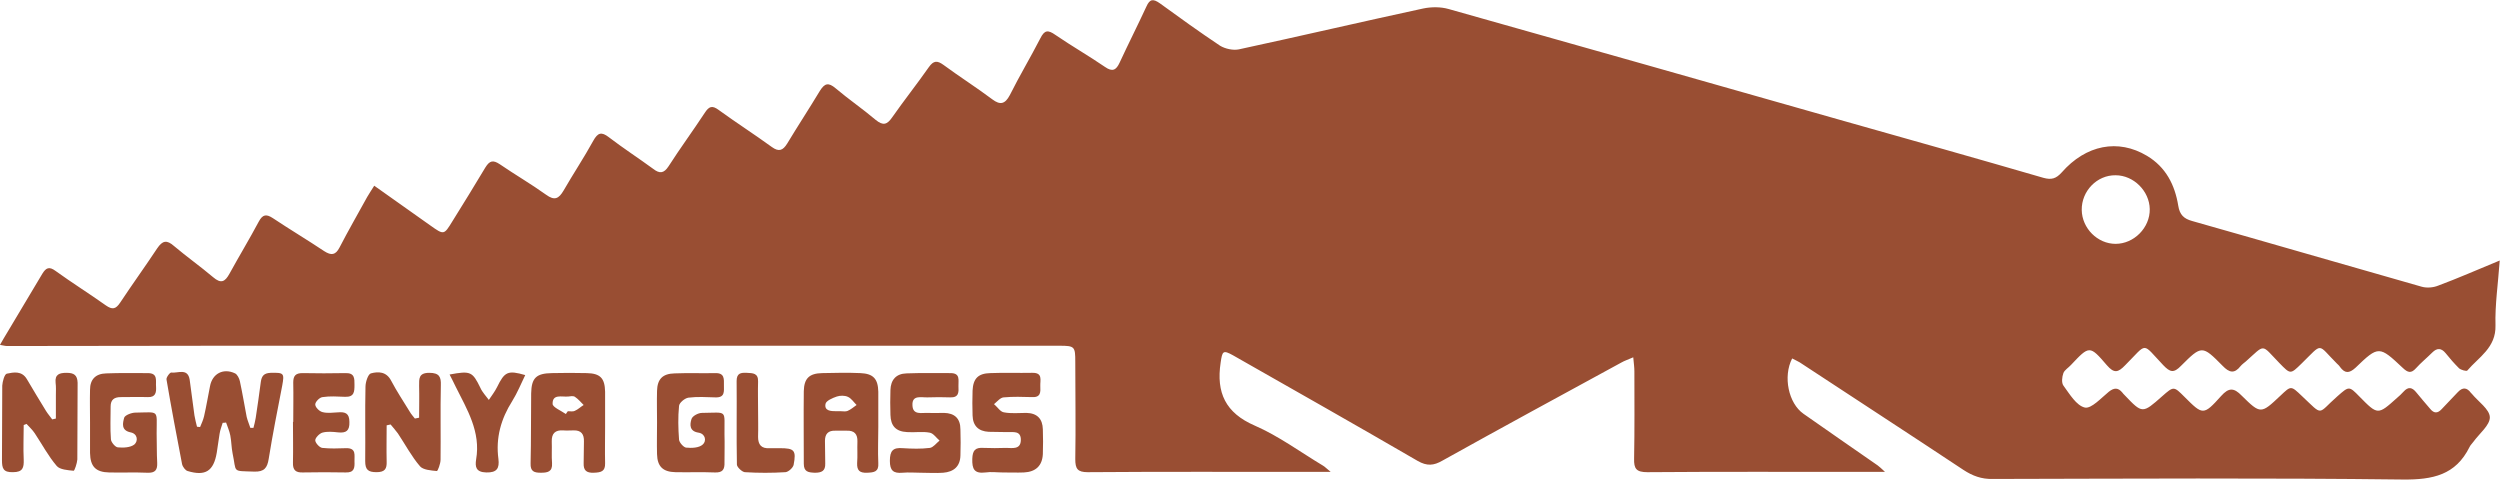 <svg xml:space="preserve" style="enable-background:new 0 0 885.8 170.1;" viewBox="0 0 885.8 170.1" y="0px" x="0px" xmlns:xlink="http://www.w3.org/1999/xlink" xmlns="http://www.w3.org/2000/svg" id="Layer_1" version="1.1">
<style type="text/css">
	.st0{fill:#994E33;}
</style>
<g>
	<path d="M733.8,129.3c6.5-6.9,6.6-7,12.7,0.1c2.6,3,4,2.6,6.5,0c8.1-8.1,5.7-8.2,13.5,0c2.4,2.5,3.7,2.9,6.3,0.2
		c7.3-7.3,7.5-7.3,14.7,0c2.4,2.5,4.2,2.9,6.4,0.1c0.5-0.6,1.2-1.1,1.8-1.6c7.1-6.3,5.3-6.3,11.9,0.5c4,4.1,3.9,4.1,7.9,0.2
		c7.7-7.5,5.4-7.1,12.5,0c0.4,0.4,0.8,0.7,1.1,1.2c1.7,2.3,3.2,2.4,5.5,0.3c8.2-7.9,8.4-7.8,16.8,0.1c1.7,1.6,2.9,2,4.6,0.1
		c1.8-2,3.9-3.7,5.8-5.6c1.7-1.7,3.2-1.6,4.7,0.2c1.5,1.9,3.1,3.7,4.8,5.4c0.7,0.6,2.6,1.1,2.9,0.8c4.1-4.8,10.2-8.1,10-16
		c-0.2-7.3,0.9-14.6,1.5-23c-8,3.3-14.8,6.3-21.8,8.9c-1.7,0.7-4,0.9-5.8,0.4c-27.1-7.7-54.2-15.6-81.4-23.3
		c-2.9-0.8-4.4-2.2-4.9-5.4c-1.2-7.4-4.4-13.7-11.1-17.7c-10.2-6.1-21.6-3.9-30.2,5.9c-2,2.2-3.6,2.7-6.5,1.9
		c-23.4-6.8-46.8-13.4-70.2-20c-46.8-13.3-93.6-26.6-140.5-39.8c-2.8-0.8-6.1-0.8-9-0.2c-21.8,4.7-43.6,9.8-65.4,14.5
		c-2,0.4-4.8-0.2-6.6-1.3c-7.2-4.8-14.3-9.9-21.3-15c-2.4-1.7-3.6-1.6-4.8,1.1c-3.1,6.7-6.4,13.2-9.5,19.9c-1.2,2.6-2.5,3.4-5.2,1.5
		c-5.7-3.9-11.8-7.4-17.5-11.3c-2.7-1.9-3.9-1.8-5.4,1.2c-3.5,6.8-7.4,13.3-10.8,20.1c-1.7,3.2-3.4,3.6-6.2,1.5
		C346,31,340,27.2,334.3,23c-2.2-1.6-3.5-1.6-5.2,0.8c-4.2,6-8.8,11.8-13,17.8c-1.8,2.6-3.2,3-5.8,0.9c-4.6-3.9-9.6-7.3-14.2-11.2
		c-2.6-2.2-3.9-1.8-5.6,0.9c-3.8,6.3-7.8,12.4-11.6,18.7c-1.5,2.4-2.9,3-5.4,1.2c-6.2-4.5-12.6-8.6-18.8-13.1c-2.4-1.8-3.5-1.3-5,1
		c-4.2,6.4-8.7,12.5-12.8,18.9c-1.7,2.6-3.2,2.7-5.5,0.9c-5.2-3.8-10.6-7.3-15.7-11.2c-2.6-2-3.9-1.6-5.5,1.3
		c-3.3,6-7.1,11.7-10.5,17.6c-1.7,2.9-3.2,3.7-6.2,1.5c-5.3-3.8-11-7.1-16.4-10.8c-2.4-1.6-3.6-1.3-5.1,1.1
		c-3.8,6.4-7.8,12.8-11.7,19.1c-3,4.9-3,4.9-7.8,1.5c-6.5-4.6-13-9.2-19.9-14.1c-1,1.6-1.8,2.8-2.5,4c-3.3,6-6.7,11.9-9.8,17.9
		c-1.4,2.7-2.9,2.9-5.4,1.3c-6-4-12.2-7.7-18.2-11.7c-2.3-1.5-3.6-1.4-5,1.2c-3.3,6.2-7,12.3-10.4,18.5c-1.6,2.9-3,3.6-5.8,1.2
		c-4.5-3.8-9.3-7.2-13.8-11c-2.6-2.3-4.1-2-6,0.8c-4.3,6.5-8.8,12.7-13.1,19.2c-1.6,2.4-2.8,2.6-5.1,1c-5.9-4.2-12-8-17.8-12.2
		c-2.3-1.7-3.4-1.1-4.7,1c-4.1,6.9-8.2,13.8-12.3,20.6c-0.9,1.4-1.7,2.9-2.7,4.6c1.2,0.2,1.9,0.4,2.5,0.4c25.4,0,50.8-0.1,76.3-0.1
		c98.9,0,197.8,0,296.6,0c5.4,0,5.6,0.3,5.6,5.7c0,11.5,0.2,23,0,34.5c0,3.4,0.8,4.6,4.4,4.6c26.2-0.2,52.4-0.1,78.7-0.1
		c2.2,0,4.4,0,7.4,0c-1.4-1.1-2-1.8-2.7-2.2c-8-4.8-15.7-10.5-24.2-14.2c-10.4-4.5-13.7-11.7-12.1-22.3c0.6-4.1,0.8-4.6,4.4-2.6
		c21.8,12.4,43.7,24.8,65.4,37.4c3.3,1.9,5.7,1.7,8.8-0.1c21-11.7,42.2-23.2,63.3-34.7c1.2-0.7,2.5-1.1,4.3-1.9
		c0.2,2.1,0.4,3.6,0.4,5c0,10.3,0.1,20.6-0.1,30.9c-0.1,3.6,0.8,4.8,4.7,4.8c25.4-0.2,50.8-0.1,76.3-0.1c2.3,0,4.7,0,7.9,0
		c-1.3-1.2-1.9-1.8-2.6-2.3c-8.8-6.1-17.6-12.2-26.3-18.3c-5.3-3.7-7.3-13.2-4-19.6c0.9,0.5,1.9,0.9,2.7,1.4
		c19.3,12.7,38.7,25.3,58,38.1c3.2,2.1,6.4,3.3,10.4,3.2c48.4-0.1,96.9-0.4,145.3,0.2c10.6,0.1,18.7-1.6,23.6-11.5
		c0.3-0.7,1-1.3,1.4-1.9c2.1-2.9,5.9-5.9,5.8-8.7c-0.1-2.8-4.1-5.5-6.4-8.3c-0.1-0.1-0.2-0.2-0.3-0.3c-1.4-1.9-2.9-2.1-4.6-0.3
		c-1.9,2.1-3.9,4-5.8,6.1c-1.4,1.5-2.7,1.5-4-0.1c-1.6-1.9-3.3-3.8-4.9-5.8c-1.5-1.9-2.9-2.2-4.6-0.3c-0.7,0.8-1.5,1.5-2.3,2.2
		c-6.8,6.1-6.8,6.1-13.3-0.5c-3.7-3.8-3.7-3.7-7.8-0.1c-7.3,6.4-4.8,7.2-12.6-0.1c-3.9-3.7-3.8-3.7-7.6-0.1c-6.9,6.5-7,6.6-13.7,0
		c-2.8-2.9-4.6-2.9-7.3,0.1c-6.3,7-6.5,6.8-13,0.3c-3.8-3.8-3.8-3.8-7.9-0.2c-7,6.2-7,6.2-13.3-0.4c-0.3-0.3-0.6-0.6-0.8-0.9
		c-1.5-1.8-2.9-1.8-4.8-0.3c-2.7,2.2-6.2,6.1-8.5,5.6c-3-0.7-5.4-4.8-7.6-7.8c-0.7-1-0.5-3,0-4.4
		C731.5,131.1,732.9,130.3,733.8,129.3z M749.6,62.1c6.4,0,12,5.6,12.1,12c0.1,6.6-5.6,12.3-12.1,12.3c-6.4,0-11.9-5.5-12-12
		C737.5,67.7,743,62,749.6,62.1z" class="st0"></path>
	<path d="M95.9,132.1c-2.4,0.1-3.2,1.1-3.5,3.3c-0.5,4.2-1.2,8.5-1.8,12.7c-0.2,1.2-0.5,2.4-0.8,3.5c-0.4,0-0.8,0-1.1,0
		c-0.4-1.3-1-2.6-1.3-3.9c-0.8-4.2-1.5-8.4-2.4-12.6c-0.2-1-0.9-2.4-1.7-2.8c-4.2-2-8.1,0.1-8.9,4.6c-0.7,3.5-1.3,7.1-2.1,10.6
		c-0.3,1.3-0.9,2.6-1.4,3.8c-0.4,0-0.7-0.1-1.1-0.1c-0.3-1.3-0.7-2.7-0.9-4c-0.6-4.2-1.1-8.5-1.7-12.7c-0.7-4.2-4.2-2.2-6.5-2.5
		c-0.5-0.1-1.9,1.8-1.7,2.5c1.7,10,3.6,20,5.5,29.9c0.2,1,1.2,2.3,2,2.5c6.3,1.9,9.2,0,10.3-6.5c0.4-2.2,0.6-4.5,1-6.7
		c0.2-1.3,0.7-2.6,1.1-3.9c0.4,0,0.8,0,1.2-0.1c0.5,1.5,1.2,3,1.5,4.6c0.4,2.1,0.4,4.3,0.8,6.3c1.5,7-0.4,6.2,7.7,6.5
		c3.5,0.1,4.6-1.3,5.1-4.5c1.4-8.7,3.1-17.3,4.8-26C100.8,132.2,100.6,132,95.9,132.1z" class="st0"></path>
	<path d="M152.1,132.1c-3.8,0-3.6,2.1-3.6,4.6c0.1,3.8,0,7.6,0,11.3c-0.5,0.1-1,0.2-1.5,0.3c-0.6-0.8-1.3-1.5-1.8-2.4
		c-2.2-3.6-4.6-7.2-6.6-11c-1.7-3.3-4.6-3.3-7.2-2.6c-1,0.3-1.9,3.1-1.9,4.7c-0.2,8.8,0,17.6-0.1,26.4c0,3,1,3.9,4,3.9
		c3,0,3.7-1.2,3.6-3.8c-0.1-4.3,0-8.6,0-12.8c0.5-0.1,0.9-0.2,1.4-0.3c0.9,1.1,1.8,2.1,2.6,3.2c2.6,3.9,4.8,8.1,7.8,11.6
		c1.1,1.3,3.9,1.5,6,1.7c0.3,0,1.3-2.6,1.3-4c0.1-8.8-0.1-17.6,0.1-26.4C156.3,133.6,155.7,132.1,152.1,132.1z" class="st0"></path>
	<path d="M23.6,132.1c-2.5,0-4.2,0.5-3.9,3.5c0.2,1.5,0.1,2.9,0.1,4.4c0,2.8,0,5.6,0,8.3c-0.4,0.1-0.9,0.2-1.3,0.3
		c-0.7-1-1.6-2-2.2-3c-2.3-3.8-4.6-7.5-6.8-11.3c-1.8-3-4.7-2.4-7.1-1.9c-0.8,0.2-1.5,2.7-1.6,4.2c-0.1,8.8,0,17.6-0.1,26.4
		c0,2.9,0.4,4.4,3.9,4.3c3.5,0,3.9-1.6,3.8-4.5c-0.2-4.1,0-8.1,0-12.2c0.3-0.1,0.7-0.3,1-0.4c1,1.1,2.1,2.1,2.9,3.3
		c2.6,3.9,4.8,8.1,7.8,11.6c1.1,1.3,3.9,1.5,6,1.7c0.3,0,1.2-2.6,1.3-4c0.1-9.1,0-18.2,0.1-27.2C27.4,132.9,26.2,132.1,23.6,132.1z" class="st0"></path>
	<path d="M311.2,151.2C311.1,151.2,311.1,151.2,311.2,151.2c0-4.1,0-8.3,0-12.4c-0.1-4.6-1.8-6.4-6.3-6.6
		c-4.5-0.2-9.1-0.1-13.6,0c-4.6,0.1-6.4,1.9-6.5,6.4c-0.1,8.6,0,17.1,0,25.7c0,2.9,1.6,3.1,3.9,3.2c2.4,0,3.8-0.6,3.7-3.3
		c-0.1-2.7,0-5.3-0.1-8c0-2.5,1.2-3.7,3.7-3.6c1.3,0,2.7,0,4,0c2.7-0.1,3.9,1.2,3.8,3.9c-0.1,2.5,0.1,5.1-0.1,7.6
		c-0.1,2.6,0.9,3.5,3.5,3.4c2.5-0.1,4.2-0.3,4-3.4C311,159.8,311.2,155.5,311.2,151.2z M300.3,145.6c-0.7,0.3-1.6,0.1-2.4,0.1
		c0,0,0,0,0,0c-0.5,0-1.1,0-1.6,0c-1.9,0-4.3-0.1-3.8-2.6c0.2-1.1,2.5-2.1,4-2.6c1.2-0.4,2.8-0.4,3.9,0.1c1.2,0.5,2.1,1.9,3.1,2.9
		C302.5,144.2,301.5,145.1,300.3,145.6z" class="st0"></path>
	<path d="M256.7,153.9c-0.1-8.9,1.3-7.7-8-7.6c-1.3,0-3.4,1.1-3.7,2.2c-0.6,1.9-0.8,4.3,2.5,4.8c2.5,0.4,2.9,3,1.5,4.2
		c-1.3,1.2-3.9,1.3-5.9,1.1c-0.9-0.1-2.4-1.8-2.5-2.8c-0.3-4-0.4-8,0-12c0.1-1.1,2-2.7,3.3-2.9c3.1-0.4,6.4-0.2,9.6-0.1
		c3.4,0.1,3-2.1,3-4.3c0-2.2,0.3-4.4-3.1-4.3c-4.8,0.1-9.6-0.1-14.4,0.1c-4.2,0.1-6.1,2-6.2,6.2c-0.1,3.7,0,7.5,0,11.2c0,0,0,0,0,0
		c0,3.7-0.1,7.5,0,11.2c0.1,4.4,2.1,6.3,6.5,6.4c4.7,0.1,9.3-0.1,14,0.1c2.7,0.1,3.5-1,3.4-3.6C256.7,160.5,256.8,157.2,256.7,153.9
		z" class="st0"></path>
	<path d="M214.4,151.2C214.4,151.2,214.4,151.2,214.4,151.2c0-4.1,0-8.3,0-12.4c-0.1-4.8-1.7-6.5-6.5-6.6
		c-4.1-0.1-8.3-0.1-12.4,0c-5.5,0.1-7.2,1.7-7.3,7.2c-0.1,8.3,0,16.5-0.2,24.8c-0.1,2.8,1.2,3.3,3.6,3.3c2.4,0,4.2-0.3,4-3.4
		c-0.2-2.5,0-5.1-0.1-7.6c-0.1-2.9,1.2-4.2,4.1-4c1.2,0.1,2.4,0,3.6,0c2.7-0.1,3.8,1.3,3.7,4c-0.1,2.5,0,5.1-0.1,7.6
		c-0.1,2.6,1,3.5,3.6,3.4c2.5-0.1,4.1-0.4,4-3.4C214.3,159.8,214.4,155.5,214.4,151.2z M203.6,145.6c-0.6,0.3-1.6,0.1-2.4,0.1
		c-0.2,0.3-0.5,0.6-0.7,1c-1.7-1.2-4.7-2.4-4.7-3.6c-0.1-3.6,3.3-2.4,5.5-2.6c0.8-0.1,1.8-0.3,2.4,0.1c1.2,0.8,2.1,1.9,3.1,2.9
		C205.8,144.1,204.8,145.1,203.6,145.6z" class="st0"></path>
	<path d="M363.7,146.3c-2.7,0-5.4,0.3-8-0.2c-1.3-0.2-2.3-1.9-3.5-2.9c1.1-0.9,2.2-2.3,3.4-2.4c3.3-0.3,6.7-0.2,10-0.1
		c3.2,0.2,3.1-1.8,3-3.9c-0.1-2.1,1-4.8-2.9-4.7c-4.9,0.1-9.9-0.1-14.8,0.1c-4.3,0.1-6.1,1.9-6.3,6.2c-0.1,2.9-0.1,5.9,0,8.8
		c0.1,3.7,2.1,5.6,5.7,5.8c2.1,0.1,4.3,0,6.4,0.1c2.2,0.1,5.1-0.7,5,2.9c-0.1,3.4-3.1,2.7-5.2,2.7c-2.7,0.1-5.4,0.1-8,0
		c-3-0.2-3.9,0.9-4,3.9c-0.1,3.6,0.7,5.3,4.7,4.8c2-0.3,4,0,6,0c2.5,0,5.1,0.1,7.6,0c4.2-0.2,6.5-2.4,6.7-6.5c0.1-2.9,0.1-5.9,0-8.8
		C369.4,148.4,367.5,146.4,363.7,146.3z" class="st0"></path>
	<path d="M334.5,146.3c-1.9,0-3.7,0.1-5.6,0c-2.3-0.1-5.5,0.9-5.6-2.7c-0.2-3.8,3.2-2.7,5.4-2.8c2.7-0.1,5.3-0.1,8,0
		c3.1,0.1,3-1.9,2.9-4c-0.1-2,0.8-4.6-2.8-4.6c-5.2,0-10.4-0.1-15.6,0.1c-3.7,0.1-5.6,2.3-5.7,5.9c-0.1,2.9-0.1,5.9,0,8.8
		c0.1,3.9,1.9,5.9,5.9,6.1c2.7,0.2,5.4-0.3,8,0.2c1.3,0.2,2.3,1.8,3.5,2.8c-1.1,0.9-2.2,2.4-3.4,2.6c-3.2,0.4-6.4,0.3-9.6,0.1
		c-3.5-0.3-4.6,0.9-4.6,4.5c0,3.4,1.2,4.5,4.5,4.2c2.1-0.2,4.3,0,6.4,0c0,0,0,0,0,0c2.7,0,5.4,0.2,8,0c3.7-0.3,6-2.2,6.1-6.1
		c0.1-3.1,0.1-6.1,0-9.2C340.3,148.2,338.2,146.4,334.5,146.3z" class="st0"></path>
	<path d="M55.5,153.5c0-8.5,1.1-7.4-7.5-7.3c-1.4,0-3.7,0.9-4,1.8c-0.5,1.9-1.2,4.5,2.3,5.2c2.5,0.5,2.7,3.1,1.3,4.3
		c-1.4,1.1-4,1.2-5.9,1c-0.9-0.1-2.4-1.9-2.4-2.9c-0.3-3.8-0.1-7.7-0.1-11.6c0-2.4,1.3-3.3,3.6-3.3c3.2,0,6.4-0.1,9.6,0
		c2.7,0.1,3-1.6,2.9-3.6c-0.2-2.1,0.8-4.9-2.9-4.9c-4.9,0-9.9-0.1-14.8,0.1c-3.7,0.1-5.7,2.1-5.7,5.8c-0.1,3.9,0,7.7,0,11.6
		c0,0,0,0,0,0c0,3.6,0,7.2,0,10.8c0.1,4.8,2,6.8,6.8,6.9c4.5,0.1,9.1-0.1,13.6,0.1c2.7,0.1,3.5-1,3.4-3.5
		C55.5,160.4,55.6,157,55.5,153.5z" class="st0"></path>
	<path d="M122.6,158.8c-2.8,0.1-5.6,0.2-8.4-0.1c-1-0.1-2.5-1.8-2.5-2.7c0-0.9,1.5-2.4,2.5-2.7c1.8-0.5,3.7-0.3,5.6-0.1
		c2.9,0.3,4.1-0.6,4-3.7c0-3.1-1.5-3.6-4-3.4c-1.9,0.1-3.8,0.4-5.6-0.1c-1.1-0.3-2.5-1.7-2.5-2.7c0-0.9,1.5-2.5,2.6-2.6
		c2.6-0.4,5.3-0.2,8-0.1c3.2,0.1,3.3-1.8,3.3-4.2c0-2.3,0.1-4.3-3.2-4.2c-5.1,0.1-10.2,0.1-15.2,0c-2.4,0-3.3,0.9-3.3,3.3
		c0.1,4.7,0,9.3,0,14c0,0-0.1,0-0.1,0c0,4.8,0.1,9.6,0,14.4c-0.1,2.6,0.9,3.6,3.5,3.5c5.1-0.1,10.2-0.1,15.2,0
		c3,0.1,3.2-1.6,3.1-3.9C125.5,161.4,126.4,158.7,122.6,158.8z" class="st0"></path>
	<path d="M176.1,137.2c-0.8,1.6-1.9,3-2.9,4.5c-1-1.4-2.3-2.7-3-4.3c-2.8-5.7-3.4-6.1-10.9-4.7c0.9,1.7,1.5,3,2.1,4.2
		c4.1,8.2,9,16.1,7.3,25.9c-0.4,2.6-0.1,4.5,3.6,4.6c3.8,0.1,4.7-1.5,4.3-4.8c-1-7.4,0.9-14.2,4.9-20.5c1.8-2.9,3.1-6.1,4.6-9.2
		C179.9,131.1,178.8,131.7,176.1,137.2z" class="st0"></path>
	<path d="M276.3,158.8c-1.2,0-2.4,0-3.6,0c-2.9,0.2-4.1-1.2-4.1-4c0.1-3.2,0-6.4,0-9.6c0,0,0,0,0,0c0-3.3-0.1-6.7,0-10
		c0.1-3-1.8-3-4-3.1c-2.1-0.1-3.6,0.1-3.6,2.9c0.1,9.9-0.1,19.7,0.1,29.6c0,0.9,1.8,2.6,2.8,2.7c4.8,0.3,9.6,0.3,14.4,0
		c1.1-0.1,2.7-1.6,2.9-2.6C282.2,159.5,281.4,158.8,276.3,158.8z" class="st0"></path>
</g>
</svg>
